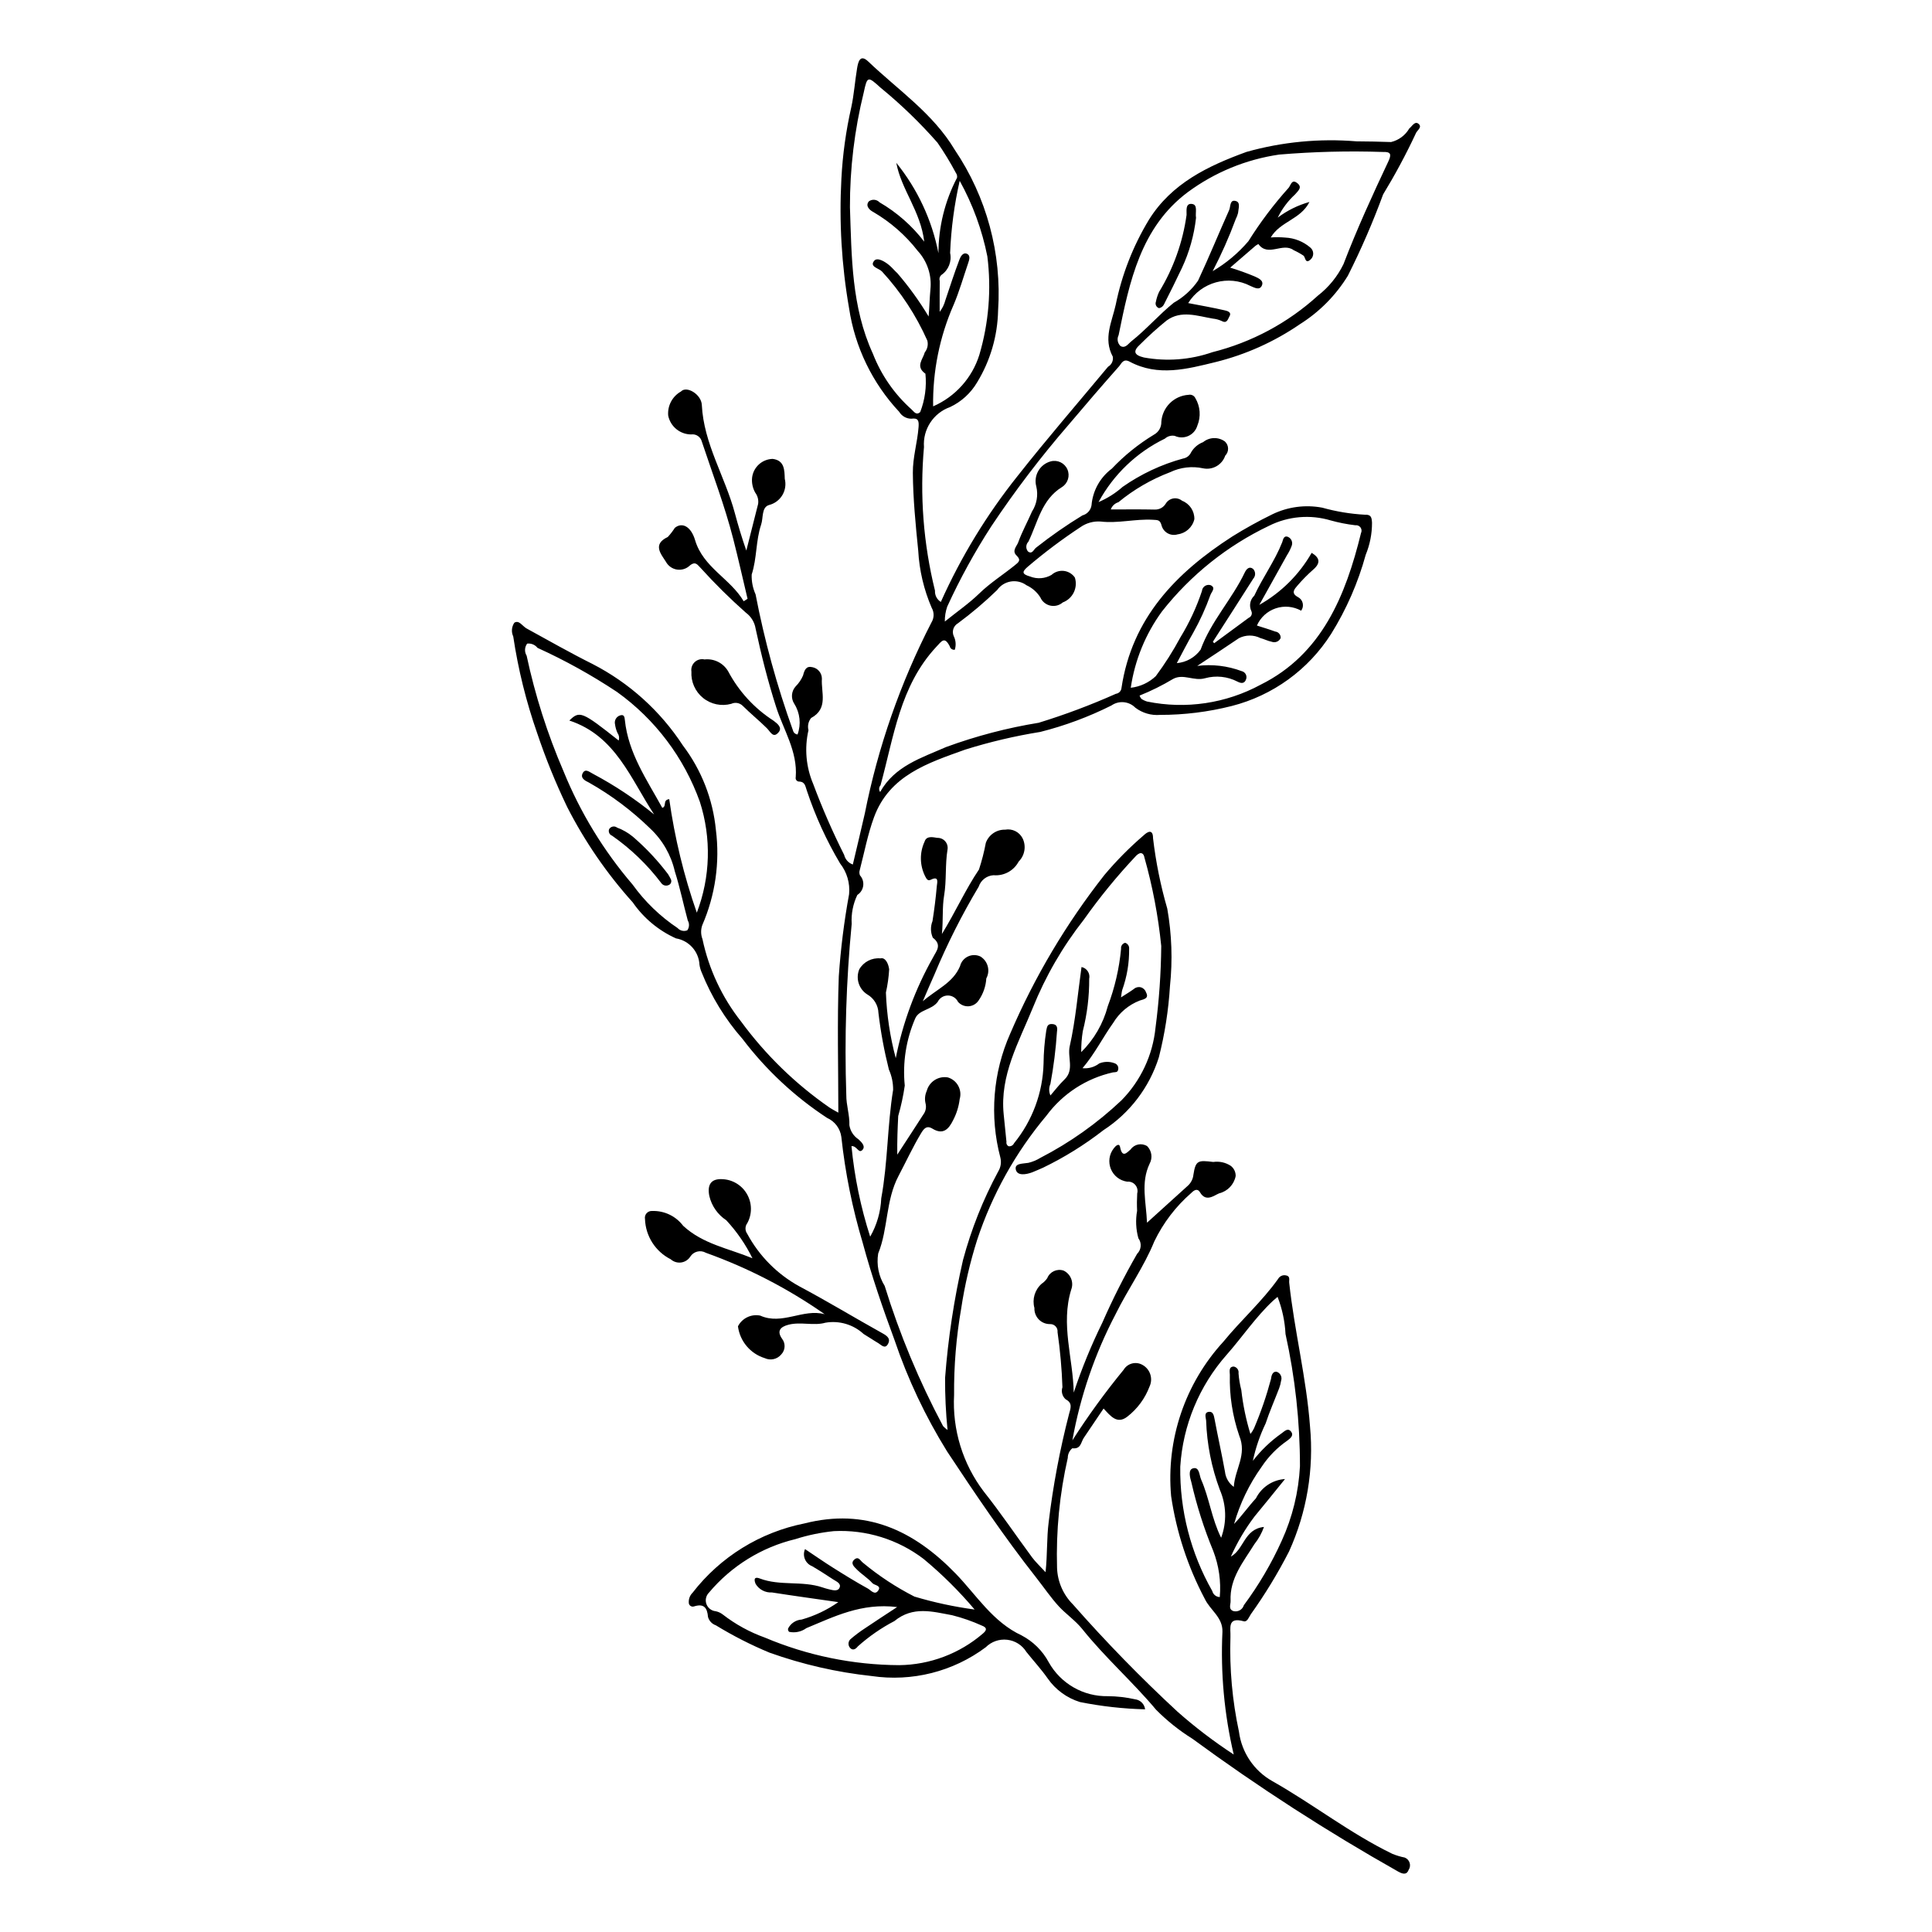 <?xml version="1.0" encoding="UTF-8"?>
<!-- The Best Svg Icon site in the world: iconSvg.co, Visit us! https://iconsvg.co -->
<svg fill="#000000" width="800px" height="800px" version="1.1" viewBox="144 144 512 512" xmlns="http://www.w3.org/2000/svg">
 <g>
  <path d="m355.36 338.64c0.984-2.707 0.66-5.715-0.883-8.152-0.93-1.441-0.77-3.332 0.391-4.598 0.828-0.828 1.492-1.805 1.949-2.883 0.379-1.449 0.812-2.59 2.473-2.195h0.004c1.453 0.277 2.512 1.547 2.519 3.031-0.254 3.621 1.781 7.934-2.859 10.434-0.734 0.902-0.992 2.102-0.699 3.231-1.098 4.769-0.656 9.762 1.258 14.266 2.391 6.406 5.129 12.676 8.199 18.785 0.281 1.184 1.148 2.144 2.297 2.547 1.059-4.504 2.148-9.004 3.176-13.52 3.496-17.617 9.438-34.656 17.66-50.625 0.734-1.188 0.762-2.68 0.062-3.891-2.074-4.797-3.281-9.926-3.566-15.145-0.691-6.867-1.371-13.723-1.426-20.637-0.031-4.121 1.207-8.043 1.516-12.109 0.125-1.672-0.082-2.481-1.926-2.215h0.004c-1.312-0.004-2.523-0.691-3.199-1.812-7.121-7.606-11.762-17.199-13.301-27.504-1.973-11.312-2.652-22.812-2.031-34.277 0.332-6.383 1.207-12.723 2.625-18.957 0.734-3.398 0.961-6.902 1.539-10.34 0.266-1.586 0.766-3.863 2.941-1.785 7.894 7.535 17.18 13.766 22.914 23.375 8.473 12.535 12.52 27.539 11.508 42.637-0.137 6.731-2.059 13.305-5.57 19.051-1.676 2.84-4.168 5.113-7.152 6.523-4.43 1.57-7.266 5.91-6.918 10.598-1.145 12.758-0.156 25.617 2.918 38.055-0.078 1.207 0.516 2.356 1.547 2.992 5.352-11.953 12.195-23.184 20.371-33.414 7.738-9.824 15.934-19.289 23.934-28.906v-0.004c0.949-0.535 1.457-1.609 1.266-2.684-2.594-4.797-0.215-9.227 0.781-13.77 1.617-7.953 4.594-15.57 8.801-22.516 6.012-9.637 15.621-14.246 25.848-17.969h-0.004c9.48-2.664 19.359-3.613 29.172-2.801 3.051 0.008 6.106 0.086 9.156 0.184h-0.004c2.035-0.488 3.777-1.789 4.828-3.598 0.73-0.555 1.484-2.106 2.5-1.184 1.008 0.918-0.562 1.746-0.84 2.637h0.004c-2.574 5.492-5.445 10.84-8.598 16.02-2.707 7.359-5.824 14.559-9.348 21.562-3.188 5.191-7.531 9.582-12.688 12.828-6.789 4.66-14.359 8.062-22.352 10.043-7.57 1.848-15.258 3.926-22.809-0.117-1.695-0.906-2.152 0.539-2.785 1.25-4.5 5.086-8.938 10.227-13.316 15.422-7.402 8.543-14.258 17.543-20.523 26.945-4.418 6.816-8.328 13.945-11.707 21.328-0.434 1.266-0.645 2.598-0.629 3.938 3.301-2.652 6.434-4.812 9.121-7.426 2.883-2.805 6.254-4.926 9.348-7.418 1.105-0.891 1.836-1.402 0.535-2.656-1.309-1.258 0.074-2.461 0.438-3.469 1.012-2.816 2.481-5.461 3.676-8.215h0.004c1.246-1.949 1.652-4.32 1.129-6.574-0.387-1.391-0.203-2.879 0.512-4.133 0.715-1.258 1.898-2.172 3.293-2.551 1.793-0.488 3.672 0.406 4.422 2.106 0.75 1.695 0.148 3.688-1.414 4.688-5.441 3.332-6.43 9.379-8.918 14.496h-0.004c-0.688 0.703-0.738 1.809-0.117 2.57 1.137 0.879 1.512-0.52 2.164-1 3.918-3.094 8.02-5.949 12.281-8.547 1.266-0.332 2.211-1.387 2.406-2.684 0.32-3.852 2.277-7.383 5.375-9.695 3.301-3.488 7.055-6.516 11.16-9.008 1.246-0.668 2.008-1.984 1.965-3.398 0.262-3.871 3.359-6.938 7.231-7.168 0.715-0.152 1.441 0.195 1.77 0.848 1.332 2.223 1.531 4.945 0.539 7.34-0.359 1.207-1.23 2.199-2.379 2.715s-2.465 0.508-3.609-0.027c-0.93-0.176-1.891 0.09-2.594 0.727-7.484 3.629-13.637 9.512-17.598 16.824 2.332-0.992 4.484-2.352 6.383-4.031 4.879-3.414 10.312-5.961 16.059-7.523 0.93-0.164 1.715-0.781 2.094-1.645 0.719-1.234 1.84-2.18 3.176-2.688 1.66-1.359 4.023-1.434 5.766-0.18 0.527 0.48 0.836 1.152 0.852 1.867 0.02 0.711-0.258 1.402-0.762 1.906-0.824 2.422-3.32 3.856-5.828 3.352-2.957-0.645-6.043-0.285-8.77 1.023-4.973 1.887-9.602 4.57-13.703 7.949-0.941 0.289-1.691 1-2.027 1.922 3.906 0 7.785-0.055 11.66 0.031v-0.004c1.184 0.051 2.297-0.551 2.906-1.562 0.434-0.727 1.16-1.227 1.992-1.375 0.832-0.145 1.688 0.074 2.344 0.609 2.004 0.781 3.305 2.734 3.25 4.883-0.492 2.125-2.25 3.723-4.414 4.012-0.863 0.27-1.801 0.18-2.598-0.246-0.801-0.426-1.395-1.156-1.652-2.023-0.402-1.594-0.988-1.512-2.352-1.59-4.648-0.266-9.211 1.02-13.895 0.461v0.004c-1.875-0.121-3.734 0.406-5.269 1.488-4.859 3.203-9.516 6.699-13.945 10.473-1.484 1.277-1.746 1.949 0.602 2.613 1.859 0.734 3.949 0.574 5.676-0.43 0.883-0.805 2.066-1.188 3.254-1.055 1.184 0.137 2.254 0.781 2.93 1.762 0.852 2.699-0.555 5.594-3.203 6.59-0.91 0.793-2.141 1.105-3.316 0.84-1.172-0.262-2.152-1.07-2.633-2.176-0.887-1.41-2.164-2.527-3.676-3.219-1.195-0.875-2.691-1.23-4.152-0.992-1.465 0.238-2.766 1.055-3.621 2.266-3.266 3.168-6.738 6.113-10.395 8.816-1.176 0.676-1.656 2.129-1.117 3.375 0.566 1.125 0.672 2.426 0.293 3.629-0.625 0.094-1.219-0.316-1.348-0.934-1.383-2.625-2.059-1.438-3.574 0.188-9.652 10.371-11.238 23.898-14.766 36.68l0.004-0.004c-0.445 0.492-0.488 1.23-0.102 1.77 3.883-6.918 10.961-9.035 17.512-11.93v0.004c7.949-2.914 16.156-5.062 24.512-6.422 6.969-2.141 13.797-4.703 20.453-7.676 0.797-0.105 1.414-0.75 1.484-1.551 2.766-18.492 14.434-30.527 29.344-40.125v-0.004c3.438-2.137 6.981-4.102 10.617-5.879 4.113-2 8.766-2.617 13.258-1.762 3.684 1.031 7.465 1.656 11.281 1.863 1.691-0.086 1.812 0.777 1.891 2.144 0.008 2.91-0.562 5.793-1.672 8.488-2.023 7.375-5.102 14.426-9.141 20.922-6.031 9.523-15.48 16.371-26.402 19.148-6.195 1.566-12.559 2.356-18.949 2.348-2.344 0.195-4.676-0.484-6.551-1.902-1.684-1.719-4.367-1.969-6.344-0.59-6.012 3.012-12.336 5.363-18.859 7.008-6.738 1.082-13.391 2.648-19.902 4.688-9.852 3.543-20.059 6.785-24.156 17.922-1.664 4.523-2.566 9.332-3.781 14.016-0.148 0.457-0.125 0.949 0.066 1.387 0.676 0.75 0.988 1.758 0.852 2.758-0.137 1-0.707 1.887-1.559 2.43-1.141 2.387-1.656 5.023-1.492 7.664-1.457 15.07-1.934 30.223-1.43 45.355-0.023 2.695 0.914 5.273 0.82 8.012 0.238 1.52 1.109 2.871 2.394 3.715 0.84 0.762 1.957 1.859 1.066 2.82-1.02 1.102-1.414-1.109-2.906-1.008 0.785 8.156 2.445 16.207 4.957 24.004 1.777-3.113 2.785-6.606 2.934-10.184 1.754-9.512 1.594-19.203 3.144-28.727 0.02-1.855-0.363-3.691-1.121-5.383-1.242-4.93-2.168-9.934-2.766-14.98-0.066-2.047-1.191-3.914-2.969-4.93-2.223-1.41-3.117-4.215-2.113-6.652 1.137-1.973 3.32-3.106 5.59-2.898 1.254-0.348 2.117 1.273 2.332 2.898-0.121 2.07-0.41 4.129-0.863 6.156 0.215 5.875 1.09 11.707 2.606 17.387 1.852-9.379 5.195-18.398 9.902-26.719 0.797-1.621 2.481-3.254-0.082-5.207-0.617-1.391-0.648-2.973-0.082-4.387 0.488-3.094 0.875-6.199 1.148-9.324 0.074-0.844 0.668-2.781-1.617-1.633-0.898 0.449-1.172-0.43-1.516-1h0.004c-1.414-2.863-1.461-6.211-0.117-9.109 0.5-1.621 2.195-1.172 3.394-0.996 0.785-0.023 1.543 0.301 2.062 0.895 0.52 0.59 0.75 1.379 0.629 2.156-0.672 4.059-0.234 8.211-0.906 12.203-0.535 3.176-0.211 6.254-0.586 10.223 3.723-6.082 6.281-11.852 9.816-17.086l0.004-0.004c0.762-2.312 1.367-4.672 1.816-7.066 0.777-2.144 2.836-3.555 5.117-3.496 1.891-0.348 3.785 0.598 4.644 2.32 0.988 2.059 0.566 4.516-1.051 6.125-1.293 2.438-3.918 3.867-6.668 3.625-1.809 0.109-3.363 1.312-3.93 3.035-4.465 7.473-8.391 15.258-11.738 23.293-0.949 2.078-1.824 4.191-3.074 7.074 3.836-3.297 7.977-4.856 9.863-9.289 0.27-1.125 1.035-2.066 2.078-2.566 1.047-0.5 2.258-0.504 3.309-0.016 1.996 1.203 2.691 3.766 1.578 5.816-0.125 2.078-0.82 4.082-2.008 5.797-0.578 0.914-1.555 1.5-2.637 1.586-1.078 0.082-2.133-0.348-2.848-1.16-0.5-1.031-1.543-1.691-2.691-1.691-1.148 0-2.195 0.652-2.695 1.688-1.652 2.188-4.926 2.023-5.957 4.387v-0.004c-2.426 5.602-3.383 11.73-2.773 17.801-0.395 2.723-0.973 5.414-1.734 8.055-0.164 3.231-0.297 6.426-0.254 10.254 2.527-3.891 4.723-7.238 6.883-10.605 0.648-0.84 0.879-1.934 0.617-2.965-0.273-1.109-0.164-2.281 0.309-3.32 0.656-2.469 3.09-4.027 5.606-3.582 2.449 0.734 3.844 3.305 3.125 5.758-0.238 1.969-0.836 3.875-1.762 5.625-1.176 2.379-2.664 3.906-5.461 2.191-1.555-0.953-2.309 0.059-3 1.207-2.195 3.652-3.984 7.535-5.953 11.266-3.484 6.586-2.738 13.977-5.414 20.609h-0.004c-0.484 2.977 0.125 6.031 1.719 8.594 3.969 12.844 9.152 25.281 15.469 37.145 0.355 0.391 0.754 0.738 1.191 1.035-0.461-4.59-0.68-9.199-0.652-13.809 0.797-10.512 2.387-20.949 4.746-31.223 2.188-8.16 5.32-16.039 9.332-23.477 0.684-1.105 0.887-2.445 0.566-3.707-2.891-10.934-1.961-22.527 2.633-32.863 6.457-15.027 14.844-29.148 24.953-42.008 3.184-3.785 6.672-7.305 10.426-10.523 1.004-0.965 2.453-1.73 2.453 0.777 0.742 6.32 2.004 12.566 3.777 18.68 1.191 6.773 1.434 13.684 0.711 20.527-0.387 6.363-1.371 12.676-2.941 18.855-2.504 7.961-7.707 14.797-14.707 19.332-4.961 3.859-10.316 7.188-15.973 9.926-0.965 0.395-1.902 0.863-2.875 1.227-1.613 0.602-3.926 1.008-4.348-0.68-0.441-1.766 1.863-1.57 3.285-1.824v0.004c1.125-0.266 2.203-0.711 3.188-1.316 7.856-4.051 15.098-9.188 21.52-15.258 5.106-5.191 8.285-11.969 9.016-19.215 0.949-7.188 1.457-14.43 1.523-21.684-0.801-7.938-2.293-15.789-4.461-23.465-0.168-0.988-0.863-1.723-2.129-0.52-5.039 5.34-9.695 11.027-13.934 17.02-5.602 7.121-10.16 15-13.539 23.406-3.664 9.02-8.746 17.805-7.691 28.168 0.246 2.434 0.48 4.867 0.738 7.301-0.105 0.469 0.133 0.953 0.57 1.156 0.598 0.09 1.184-0.234 1.43-0.785 4.871-5.977 7.625-13.398 7.828-21.105 0.027-2.922 0.266-5.836 0.711-8.723 0.215-1.031 0.262-1.844 1.582-1.773 1.418 0.078 1.398 1.117 1.262 2.027v0.004c-0.305 4.641-0.887 9.262-1.738 13.836-0.43 0.973-0.43 2.086 0.004 3.059 1.281-1.469 2.379-2.949 3.695-4.199 2.723-2.586 0.754-5.894 1.418-8.844 1.543-6.867 2.137-13.945 3.125-20.992v-0.004c0.688 0.145 1.289 0.555 1.668 1.141 0.383 0.586 0.516 1.301 0.367 1.984 0.031 4.684-0.543 9.352-1.699 13.891-0.293 1.832-0.43 3.688-0.414 5.543 3.394-3.356 5.828-7.562 7.043-12.18 1.852-4.891 3.035-10.008 3.519-15.215-0.094-0.727 0.371-1.406 1.082-1.582 0.684 0.215 1.125 0.883 1.051 1.594 0.051 3.719-0.57 7.414-1.828 10.914-0.145 0.535-0.188 1.102-0.324 1.961 1.324-0.859 2.414-1.496 3.426-2.242 0.504-0.445 1.199-0.602 1.844-0.422 0.648 0.184 1.156 0.68 1.355 1.32 0.836 1.555-0.395 1.812-1.66 2.18h0.004c-2.938 1.137-5.41 3.215-7.031 5.914-2.742 3.824-4.848 8.145-8.133 12.008v0.004c1.586 0.164 3.172-0.285 4.434-1.262 1.301-0.531 2.758-0.547 4.07-0.039 0.703 0.227 1.113 0.953 0.941 1.672-0.137 0.832-0.82 0.656-1.363 0.742v-0.004c-7.078 1.578-13.348 5.656-17.66 11.488-8.145 9.699-14.367 20.859-18.344 32.887-1.883 5.945-3.301 12.031-4.234 18.199-1.316 7.562-1.945 15.227-1.883 22.898-0.492 9.199 2.293 18.273 7.867 25.613 4.488 5.644 8.523 11.652 12.812 17.457 0.902 1.219 2.043 2.258 3.559 3.914 0.516-4.789 0.281-9.051 0.828-13.262v-0.004c1.16-9.664 2.965-19.238 5.402-28.664 0.383-1.43 1.039-2.879-0.891-3.875-0.91-0.793-1.25-2.062-0.863-3.203-0.168-4.887-0.602-9.762-1.297-14.602 0.062-0.551-0.117-1.102-0.488-1.508-0.375-0.41-0.906-0.637-1.461-0.625-1.133 0.027-2.227-0.418-3.016-1.227-0.793-0.812-1.215-1.914-1.164-3.047-0.637-2.324 0.102-4.805 1.902-6.406 0.59-0.395 1.098-0.902 1.496-1.488 0.68-1.711 2.574-2.594 4.32-2.016 1.891 0.898 2.777 3.094 2.031 5.051-2.832 9.207 0.492 18.156 0.668 27.281v0.004c2.098-6.332 4.629-12.516 7.57-18.504 2.742-6.254 5.824-12.355 9.23-18.273 1.125-1.098 1.27-2.859 0.336-4.121-0.66-2.371-0.777-4.859-0.34-7.281-0.074-1.531-0.062-3.062 0.027-4.594 0.215-0.793 0.023-1.641-0.508-2.266s-1.34-0.945-2.156-0.859c-1.934-0.27-3.574-1.547-4.316-3.356-0.738-1.805-0.465-3.871 0.723-5.418 0.453-0.625 1.477-1.648 1.723-0.379 0.57 2.938 1.762 1.512 2.797 0.605v-0.004c1-1.406 2.926-1.781 4.383-0.855 1.215 1.23 1.477 3.113 0.648 4.633-2.418 5.082-0.91 10.145-0.699 15.648 3.852-3.488 7.309-6.625 10.773-9.754v0.004c0.867-0.77 1.414-1.832 1.531-2.984 0.582-3.824 1.266-3.852 5.25-3.363 1.621-0.234 3.273 0.129 4.644 1.027 0.844 0.641 1.324 1.648 1.301 2.703-0.434 2.25-2.141 4.039-4.367 4.582-1.312 0.52-3.504 2.449-5.078-0.266-0.652-1.125-1.559-0.613-2.316 0.164l0.004-0.004c-4.109 3.57-7.445 7.945-9.805 12.848-2.691 6.637-6.988 12.664-10.203 19.172l0.004 0.004c-5.535 10.527-9.418 21.844-11.516 33.551 4.152-6.496 8.688-12.738 13.578-18.695 1.008-1.691 3.172-2.289 4.906-1.359 2.102 1.086 2.973 3.641 1.969 5.785-1.188 3.16-3.231 5.93-5.902 7.996-2.727 2.106-4.453-0.223-6.281-2.164-1.789 2.652-3.512 5.227-5.25 7.785-0.77 1.133-0.707 3.027-3.027 2.746h-0.004c-0.762 0.621-1.207 1.555-1.203 2.543-2.172 9.555-3.129 19.348-2.844 29.145 0.121 3.652 1.633 7.121 4.219 9.703 8.734 9.93 17.969 19.406 27.676 28.391 4.691 4.148 9.68 7.949 14.926 11.375-2.504-10.652-3.512-21.598-2.992-32.527 0.121-3.852-3.277-5.734-4.688-8.746v0.004c-4.496-8.496-7.512-17.699-8.91-27.207-1.348-14.992 3.688-29.859 13.867-40.949 4.664-5.707 10.211-10.609 14.484-16.617 0.406-0.723 1.227-1.102 2.039-0.938 1.27 0.172 0.824 1.219 0.902 1.949 1.371 12.766 4.566 25.266 5.516 38.09 1.066 11.34-0.852 22.762-5.562 33.133-2.965 5.785-6.352 11.348-10.129 16.641-0.512 0.777-0.957 2.109-1.879 1.855-4.445-1.223-3.414 1.867-3.519 4.18v0.004c-0.266 8.414 0.488 16.832 2.254 25.062 0.715 5.531 4 10.395 8.859 13.125 10.766 6.082 20.57 13.82 31.77 19.25 1.062 0.438 2.168 0.773 3.297 0.996 0.621 0.238 1.102 0.746 1.305 1.383s0.105 1.328-0.262 1.883c-0.438 1.195-1.301 1.262-2.695 0.496-18.891-10.656-37.125-22.426-54.613-35.25-3.484-2.176-6.707-4.746-9.602-7.66-6.219-7.426-13.512-13.824-19.551-21.371-1.801-2.254-4.367-4.027-6.188-5.992-2.113-2.277-4.074-5.168-6.121-7.769-8.43-10.715-16.055-22.02-23.562-33.371v-0.004c-5.746-9.262-10.41-19.148-13.906-29.469-3.125-8.434-6.051-16.977-8.402-25.652h0.004c-2.766-9.211-4.676-18.656-5.707-28.219-0.301-2.215-1.73-4.117-3.777-5.019-8.609-5.648-16.188-12.727-22.41-20.93-4.586-5.223-8.25-11.191-10.832-17.648-0.273-0.633-0.465-1.297-0.57-1.98-0.168-3.512-2.758-6.434-6.227-7.016-4.621-2.078-8.582-5.379-11.461-9.543-6.867-7.633-12.711-16.133-17.375-25.277-3.059-6.356-5.715-12.898-7.957-19.582-2.914-8.32-5.035-16.898-6.34-25.617-0.551-1.18-0.441-2.562 0.297-3.637 1.238-0.801 2.156 0.926 3.238 1.52 5.805 3.18 11.559 6.465 17.477 9.418 9.723 4.996 17.973 12.438 23.949 21.594 4.93 6.508 7.957 14.254 8.746 22.383 1.09 8.57-0.156 17.281-3.598 25.207-0.434 1.207-0.418 2.531 0.043 3.731 1.684 7.965 5.18 15.434 10.219 21.824 6.492 8.84 14.406 16.543 23.422 22.793 0.852 0.566 1.773 1.027 2.363 1.367 0-12.016-0.328-24.098 0.121-36.148v-0.004c0.5-7.293 1.41-14.555 2.727-21.746 0.281-2.918-0.57-5.832-2.379-8.137-3.617-6.086-6.562-12.543-8.797-19.258-0.418-1.109-0.43-2.367-1.996-2.445-0.297 0.02-0.586-0.105-0.777-0.332-0.191-0.23-0.262-0.535-0.191-0.828 0.531-6.824-3.238-12.5-5.195-18.613-2.195-6.84-3.93-13.754-5.434-20.746-0.27-1.699-1.195-3.223-2.582-4.242-4.211-3.723-8.211-7.676-11.98-11.844-0.789-0.73-1.285-1.914-2.84-0.684-0.906 0.887-2.176 1.293-3.43 1.105-1.25-0.191-2.344-0.961-2.945-2.074-1.262-2.012-3.656-4.613 0.5-6.562 0.695-0.75 1.32-1.559 1.867-2.422 1.988-1.625 4.316-0.289 5.359 3.234 2.16 7.289 9.328 10.18 12.887 16.219l1.027-0.648c-1.262-5.297-2.449-10.617-3.801-15.891-2.242-8.746-5.469-17.184-8.309-25.742l-0.004-0.004c-0.305-1.277-1.535-2.113-2.832-1.922-2.957-0.012-5.5-2.098-6.086-4.992-0.227-2.609 1.098-5.109 3.383-6.387 1.48-1.605 5.391 0.742 5.527 3.551 0.504 10.305 6.168 19 8.746 28.656 0.879 3.289 1.871 6.586 3.047 9.945 1.043-4.125 2.086-8.25 3.133-12.375 0.148-1.055-0.129-2.125-0.77-2.973-0.684-1.211-0.977-2.606-0.832-3.988 0.336-2.773 2.652-4.883 5.445-4.957 3.16 0.383 3.137 2.988 3.211 5.25l-0.004 0.004c0.375 1.473 0.148 3.039-0.629 4.344-0.781 1.309-2.047 2.25-3.523 2.625-2.035 0.574-1.5 3.402-2.106 5.195-1.438 4.266-1.086 8.887-2.504 13.227-0.062 1.809 0.293 3.606 1.031 5.258 2.363 12.258 5.68 24.32 9.914 36.066 0.133 0.578 0.621 1.008 1.215 1.062zm103.52-114.32c3.391 0.652 6.574 1.207 9.719 1.934 0.566 0.129 1.918 0.438 1.199 1.621-0.383 0.633-0.59 1.977-2.027 1.195h-0.004c-0.746-0.34-1.539-0.555-2.352-0.637-4.113-0.691-8.371-2.293-12.219 0.484-2.441 1.973-4.773 4.078-6.992 6.301-2.027 1.824-1.738 2.867 0.941 3.519 6.074 1.105 12.328 0.621 18.16-1.406 10.402-2.609 20-7.754 27.938-14.973 2.871-2.223 5.195-5.078 6.789-8.34 3.547-9.27 7.672-18.281 11.898-27.246 0.91-1.93 0.613-2.578-1.457-2.5-9.164-0.309-18.336-0.074-27.473 0.691-8.781 1.277-17.105 4.703-24.242 9.973-12.453 9.332-15.43 23.695-18.312 37.883v0.004c-0.492 0.965-0.289 2.137 0.496 2.883 1.293 0.707 2-0.566 2.922-1.293 3.965-3.148 7.262-7.012 11.211-10.195 2.555-1.434 4.754-3.43 6.422-5.84 2.891-6.176 5.461-12.496 8.246-18.719 0.41-0.914 0.113-2.93 1.844-2.359 1.219 0.398 0.582 2.059 0.508 3.16-0.145 0.562-0.352 1.105-0.617 1.617-1.746 4.723-3.789 9.324-6.113 13.789 3.582-2.102 6.785-4.789 9.477-7.949 3.141-5.016 6.707-9.75 10.664-14.152 0.613-0.793 0.828-2.301 2.18-1.316 1.566 1.145 0.422 2.027-0.5 3.094-1.895 1.738-3.441 3.816-4.57 6.129 2.516-1.898 5.367-3.305 8.402-4.148-2.348 4.656-7.719 5.129-10.254 9.402 1.273-0.09 2.547-0.078 3.816 0.031 2.457 0.113 4.809 1.047 6.672 2.648 0.469 0.387 0.746 0.953 0.762 1.559 0.016 0.605-0.234 1.188-0.684 1.594-1.418 1.309-1.367-0.508-1.859-0.992v0.004c-0.84-0.562-1.723-1.055-2.644-1.473-2.906-2.164-6.789 1.922-9.34-1.621-0.301 0.141-0.582 0.316-0.84 0.523-2.18 1.867-4.348 3.75-6.633 5.727 2.18 0.66 4.32 1.43 6.422 2.305 0.922 0.434 2.617 1.062 1.961 2.473-0.609 1.309-1.93 0.543-3.019 0.078v-0.004c-5.844-3.019-13.027-1.039-16.5 4.547zm6.543 89.75 0.344 0.391c3.051-2.238 6.106-4.469 9.141-6.727h-0.004c0.336-0.129 0.605-0.391 0.742-0.723 0.141-0.336 0.133-0.711-0.012-1.039-0.676-1.391-0.367-3.062 0.766-4.117 2.223-4.836 5.43-9.16 7.394-14.145 0.223-0.566 0.336-1.91 1.543-1.43v0.004c0.918 0.41 1.34 1.477 0.957 2.406-0.324 0.867-0.742 1.695-1.246 2.473-2.434 4.383-4.875 8.762-7.32 13.137h-0.004c5.785-3.262 10.582-8.027 13.879-13.793 2.168 1.309 2.426 2.695 0.43 4.43h-0.004c-1.488 1.309-2.883 2.719-4.172 4.227-0.812 0.938-1.855 2.035 0.133 3.078 0.629 0.328 1.086 0.914 1.242 1.605 0.16 0.695 0.012 1.422-0.41 1.992-2.059-1.148-4.504-1.375-6.734-0.625-2.234 0.75-4.047 2.406-4.992 4.562 1.629 0.527 3.262 1.004 4.852 1.59 0.867 0.09 1.504 0.855 1.434 1.727-0.402 0.902-1.441 1.332-2.363 0.98-1.023-0.199-1.98-0.711-2.996-0.98v0.004c-1.801-0.902-3.922-0.887-5.707 0.035-3.504 2.391-7.059 4.703-11.035 7.34h-0.004c3.984-0.5 8.031-0.023 11.789 1.387 0.453 0.105 0.836 0.398 1.062 0.809 0.223 0.406 0.262 0.891 0.105 1.328-0.426 1.277-1.391 1.105-2.285 0.641-2.644-1.371-5.707-1.695-8.578-0.902-2.969 0.859-5.742-1.289-8.48 0.184-2.844 1.707-5.812 3.18-8.891 4.414 0.105 0.312 0.266 0.602 0.473 0.859 0.469 0.316 0.984 0.559 1.523 0.723 10.25 2.098 20.906 0.512 30.102-4.473 16.207-8.059 22.508-23.586 26.578-40.152v-0.004c0.242-0.484 0.195-1.062-0.121-1.504-0.32-0.441-0.855-0.664-1.391-0.586-2.199-0.258-4.371-0.688-6.504-1.277-5.418-1.625-11.254-1.121-16.316 1.402-11.094 5.285-20.812 13.055-28.406 22.715-4.359 5.969-7.199 12.914-8.273 20.227 2.484-0.281 4.812-1.359 6.633-3.078 2.418-3.258 4.594-6.688 6.512-10.262 2.367-3.867 4.281-7.988 5.715-12.285 0.043-0.539 0.328-1.027 0.773-1.332 0.445-0.301 1.004-0.391 1.52-0.234 1.469 0.699 0.301 1.695-0.043 2.602-1.246 3.477-2.781 6.848-4.59 10.07-1.523 2.617-2.883 5.324-4.316 7.992 2.516-0.215 4.812-1.508 6.297-3.551 2.746-7.535 8.332-13.371 11.723-20.492 0.422-0.883 1.184-1.73 2.199-0.93v0.004c0.691 0.715 0.711 1.844 0.043 2.582-3.543 5.59-7.133 11.152-10.707 16.727zm-136.76 71.797c3.609-9.414 3.894-19.777 0.809-29.375-4.184-11.703-11.836-21.855-21.938-29.102-6.707-4.457-13.758-8.371-21.09-11.699-0.656-0.832-1.695-1.258-2.742-1.125-0.695 0.934-0.75 2.195-0.141 3.188 2.25 10.527 5.531 20.805 9.797 30.684 4.438 10.906 10.609 21.027 18.273 29.969 3.258 4.527 7.297 8.434 11.934 11.535 0.648 0.715 1.668 0.957 2.566 0.609 0.559-0.766 0.613-1.789 0.137-2.609-1.18-4.34-2.074-8.77-3.441-13.047v-0.004c-1-4.34-3.273-8.285-6.527-11.332-4.852-4.731-10.293-8.816-16.191-12.152-1.094-0.523-2.414-1.215-1.656-2.566 0.727-1.297 1.871-0.145 2.746 0.258 5.723 3.047 11.133 6.644 16.156 10.742-6.223-9.426-10.184-20.848-22.473-24.891 2.723-2.664 3.328-2.418 13.074 5.297h-0.004c0.23-0.664 0.121-1.395-0.293-1.961-0.34-0.738-0.566-1.523-0.672-2.328-0.258-1.055 0.383-2.121 1.434-2.394 0.973-0.262 1.094 0.465 1.172 1.238 0.902 8.797 5.84 15.844 9.922 23.289 1.266-0.406 0-2.082 1.84-2.309 1.441 10.242 3.887 20.32 7.309 30.086zm64.035-174.77c0.012-6.961 1.703-13.82 4.926-19.988 0.078-0.449-0.027-0.906-0.297-1.273-1.473-2.773-3.106-5.457-4.894-8.039-4.633-5.277-9.695-10.16-15.129-14.605-3.32-3.031-3.481-3.016-4.402 1.301-2.457 9.953-3.688 20.168-3.66 30.422 0.453 13.141 0.395 26.43 6.074 38.801 2.203 5.664 5.711 10.727 10.242 14.777 0.551 0.445 1.207 1.727 2.312 0.695v-0.004c1.25-3.227 1.723-6.707 1.375-10.152-2.723-1.918-0.676-3.769-0.172-5.648v-0.004c0.707-0.879 0.957-2.039 0.676-3.129-2.981-6.715-7.035-12.898-12.012-18.301-0.816-0.871-3.434-1.258-2.047-2.867 0.848-0.984 2.906 0.27 4.121 1.332 0.707 0.617 1.301 1.363 2 1.988 3.078 3.582 5.848 7.418 8.281 11.469 0.227-2.68 0.27-4.902 0.473-7.113l-0.004 0.004c0.422-3.75-0.801-7.5-3.356-10.277-3.231-4.156-7.231-7.652-11.777-10.305-0.883-0.449-2.207-1.566-1.18-2.816 0.875-0.652 2.102-0.539 2.844 0.258 4.59 2.664 8.613 6.203 11.836 10.418-0.953-8.105-6.094-13.797-7.402-20.895 5.625 6.953 9.457 15.176 11.172 23.953zm86.266 337.56c-0.59 1.652-1.445 3.191-2.539 4.562-2.887 4.672-6.602 9.051-6.305 15.047 0.047 0.918-0.691 2.223 0.797 2.703 1.18 0.277 2.375-0.414 2.719-1.578 3.941-5.316 7.309-11.039 10.031-17.07 2.844-6.227 4.484-12.938 4.836-19.777 0-11.777-1.285-23.52-3.828-35.02-0.172-3.371-0.883-6.695-2.106-9.84-0.523 0.445-0.879 0.727-1.211 1.035-4.621 4.332-8.137 9.613-12.301 14.332v-0.004c-7.269 8.246-11.59 18.676-12.277 29.648-0.156 11.539 2.773 22.91 8.484 32.941 0.227 0.918 1.039 1.574 1.988 1.605 0.363-4.16-0.23-8.348-1.738-12.246-2.43-5.875-4.363-11.941-5.781-18.141-0.371-1.258-0.93-3.34 0.391-3.719 1.75-0.5 1.668 1.777 2.18 2.938 2.168 4.918 2.789 10.395 5.305 15.449h0.004c1.531-4.129 1.406-8.691-0.352-12.73-2.195-5.887-3.422-12.086-3.629-18.363-0.09-0.832-0.621-2.144 0.773-2.281 1.098-0.105 1.285 0.988 1.477 1.984 0.875 4.656 1.922 9.281 2.758 13.945l-0.004 0.004c0.188 1.586 1.035 3.023 2.328 3.961 0.312-4.785 3.562-8.465 1.438-13.59v-0.004c-1.781-5.184-2.621-10.645-2.481-16.125-0.027-0.84-0.355-2.121 1.012-2.172 0.406 0.066 0.77 0.289 1.012 0.625 0.242 0.332 0.34 0.75 0.273 1.156 0.113 1.496 0.359 2.977 0.738 4.43 0.441 3.949 1.25 7.852 2.414 11.652 0.371-0.445 0.688-0.938 0.941-1.465 1.82-4.254 3.328-8.641 4.516-13.117 0.082-0.664 0.332-2.152 1.586-1.875l-0.004 0.004c0.934 0.355 1.418 1.387 1.098 2.332-0.102 0.68-0.273 1.348-0.512 1.992-1.199 3.137-2.559 6.219-3.613 9.402l-0.004-0.004c-1.504 3.141-2.629 6.445-3.356 9.852 2.16-2.793 4.723-5.246 7.606-7.281 0.777-0.555 1.598-1.465 2.398-0.594 0.996 1.078-0.039 1.898-0.902 2.539-2.688 1.859-4.992 4.211-6.793 6.938-3.277 4.59-5.746 9.707-7.289 15.133 2.086-2.176 3.785-4.629 5.793-6.797v-0.004c1.477-2.949 4.41-4.894 7.703-5.109-2.898 3.566-5.481 6.812-8.137 10v0.004c-2.457 3.269-4.543 6.809-6.215 10.543 3.512-1.898 3.481-7.285 8.777-7.852zm-87.676-296.97c5.867-2.555 10.336-7.531 12.246-13.641 2.496-8.461 3.219-17.344 2.125-26.098-1.395-7.012-3.867-13.77-7.328-20.023-1.438 6.277-2.285 12.676-2.539 19.113 0.484 2.219-0.418 4.512-2.285 5.809-0.465 0.371-0.652 0.992-0.469 1.559-0.031 2.746-0.016 5.492-0.016 8.238h0.004c0.707-0.918 1.219-1.969 1.508-3.09 1.215-3.602 2.379-7.223 3.727-10.773 0.277-0.73 0.926-2.016 2.019-1.512 0.969 0.445 0.582 1.621 0.281 2.496-1.262 3.699-2.336 7.477-3.859 11.062h-0.004c-3.703 8.461-5.547 17.621-5.41 26.859z"/>
  <path d="m447.46 596.99c-5.801-0.148-11.582-0.793-17.273-1.934-3.457-1.07-6.461-3.269-8.531-6.242-1.715-2.449-3.769-4.676-5.644-7.023-1.109-1.805-2.984-2.996-5.09-3.238-2.102-0.242-4.199 0.492-5.695 1.992-8.66 6.461-19.539 9.203-30.23 7.621-9.23-0.992-18.309-3.07-27.051-6.191-4.93-2.043-9.691-4.473-14.246-7.258-1.02-0.352-1.797-1.184-2.074-2.223-0.203-2.469-1.109-3.594-3.707-2.777-0.289 0.094-0.605 0.059-0.863-0.094-0.262-0.152-0.445-0.41-0.504-0.711-0.125-1.043 0.242-2.09 0.996-2.828 7.344-9.492 17.871-16.012 29.645-18.359 16.148-4.106 28.855 1.711 40.094 13.32 5.508 5.688 9.789 12.797 17.477 16.367v0.004c3.051 1.605 5.551 4.086 7.176 7.125 1.551 2.769 3.824 5.062 6.578 6.641 2.75 1.582 5.883 2.383 9.055 2.324 2.438 0.016 4.871 0.297 7.25 0.828 1.387 0.172 2.477 1.27 2.641 2.656zm-65.715-27.102c-9.492-1.16-16.711 2.555-24.062 5.59h0.004c-1.312 0.957-2.973 1.312-4.566 0.973-0.23-0.223-0.332-0.547-0.273-0.863 0.695-1.387 2.074-2.297 3.617-2.391 3.469-0.988 6.742-2.547 9.695-4.617-6.391-0.922-11.988-1.684-17.57-2.562-1.754 0.109-3.422-0.758-4.336-2.258-0.301-0.715-0.723-2.137 1.121-1.438 5.344 2.027 11.184 0.543 16.559 2.348 0.547 0.184 1.102 0.359 1.664 0.488 1.02 0.234 2.379 0.676 2.875-0.367 0.551-1.164-0.844-1.684-1.672-2.227-1.848-1.211-3.703-2.414-5.613-3.523h-0.004c-0.855-0.344-1.531-1.016-1.879-1.867-0.348-0.852-0.336-1.809 0.035-2.648 2.629 1.75 5.004 3.41 7.449 4.949 3.027 1.906 6.078 3.789 9.211 5.512 0.754 0.414 1.789 1.816 2.684 0.598 1.059-1.438-0.961-1.43-1.5-2.043-1.219-1.383-2.902-2.352-4.188-3.691-0.57-0.594-1.77-1.559-0.547-2.582 1.109-0.934 1.582 0.422 2.281 0.895h-0.004c4.188 3.473 8.75 6.473 13.598 8.945 5.223 1.562 10.559 2.707 15.961 3.434-4.102-4.859-8.625-9.344-13.516-13.402-6.809-5.191-15.238-7.805-23.793-7.375-3.465 0.355-6.883 1.062-10.199 2.121-8.949 2.156-16.973 7.121-22.891 14.176-0.793 0.793-1.059 1.973-0.676 3.027 0.379 1.055 1.332 1.797 2.449 1.902 0.676 0.137 1.309 0.426 1.855 0.844 3.383 2.625 7.156 4.699 11.188 6.144 11.266 4.762 23.359 7.242 35.59 7.305 8.164-0.094 16.031-3.066 22.211-8.398 1.215-1.023 0.922-1.625-0.309-2.086v-0.004c-2.531-1.145-5.16-2.062-7.856-2.742-5.176-0.945-10.375-2.508-15.32 1.551-3.496 1.824-6.746 4.078-9.684 6.707-0.527 0.699-1.348 1.219-2.07 0.375h-0.004c-0.562-0.66-0.523-1.645 0.09-2.254 1.234-1.066 2.539-2.047 3.902-2.934 2.543-1.727 5.129-3.391 8.496-5.609z"/>
  <path d="m362.54 492.27c-9.719-6.793-20.297-12.262-31.461-16.262-1.43-0.828-3.258-0.383-4.148 1.012-0.539 0.848-1.426 1.414-2.422 1.551-0.996 0.137-2-0.172-2.75-0.844-4.051-2.039-6.668-6.121-6.828-10.652-0.109-0.555 0.047-1.129 0.422-1.551 0.375-0.422 0.93-0.645 1.492-0.602 3.211-0.102 6.269 1.363 8.199 3.926 5.219 4.84 12.027 5.996 18.359 8.598-1.812-3.676-4.148-7.07-6.938-10.074-2.269-1.492-3.879-3.801-4.492-6.445-0.578-2.977 0.445-4.555 3.352-4.445v0.004c2.738 0.074 5.246 1.562 6.617 3.938 1.375 2.371 1.418 5.289 0.113 7.699-0.637 0.828-0.656 1.98-0.043 2.824 3.168 5.887 7.969 10.73 13.828 13.949 7.496 3.996 14.773 8.402 22.199 12.535 1.246 0.695 1.992 1.465 1.297 2.719-0.82 1.48-1.785 0.258-2.602-0.219-1.312-0.766-2.562-1.641-3.875-2.414h0.004c-2.723-2.512-6.461-3.617-10.113-2.988-3.078 0.891-6.539-0.309-9.797 0.535-2.168 0.562-3.156 1.66-1.684 3.742h0.004c0.957 1.258 0.848 3.023-0.254 4.156-1.066 1.266-2.844 1.656-4.344 0.961-3.82-1.18-6.598-4.481-7.109-8.441 1.109-2.16 3.519-3.316 5.898-2.836 5.828 2.606 11.328-1.91 17.074-0.375z"/>
  <path d="m327.23 321.97c-0.137-0.934 0.195-1.879 0.887-2.519 0.695-0.645 1.66-0.902 2.582-0.691 2.512-0.285 4.953 0.93 6.246 3.102 2.816 5.328 6.953 9.844 12.02 13.113 1.082 0.809 2.41 1.84 1.375 3.082-1.438 1.727-2.168-0.137-3.117-1.078-2.07-2.051-4.352-3.891-6.418-5.949-0.797-0.781-2-0.984-3.012-0.512-2.598 0.719-5.383 0.141-7.481-1.555-2.094-1.699-3.242-4.301-3.082-6.992z"/>
  <path d="m460.96 201.73c-0.516 4.625-1.785 9.133-3.766 13.344-1.535 3.234-3.117 6.445-4.75 9.633-0.254 0.504-0.727 0.855-1.277 0.961-0.344-0.105-0.629-0.348-0.789-0.668-0.16-0.324-0.18-0.695-0.051-1.035 0.172-0.91 0.461-1.793 0.859-2.633 3.793-6.223 6.269-13.16 7.269-20.379 0.066-0.844-0.438-3.215 1.496-2.894 1.531 0.254 0.766 2.191 1.008 3.672z"/>
  <path d="m321.77 376.98c0.156 0.293 0.176 0.641 0.055 0.949-0.121 0.309-0.375 0.547-0.691 0.648-0.68 0.285-1.465 0.055-1.887-0.551-3.664-4.844-8.07-9.086-13.051-12.566-0.676-0.254-1.023-1.004-0.789-1.684 0.199-0.371 0.551-0.633 0.961-0.719 0.41-0.09 0.836 0.008 1.168 0.266 1.516 0.562 2.93 1.379 4.18 2.41 3.465 2.977 6.598 6.316 9.348 9.965 0.312 0.477 0.551 1 0.707 1.281z"/>
 </g>
</svg>